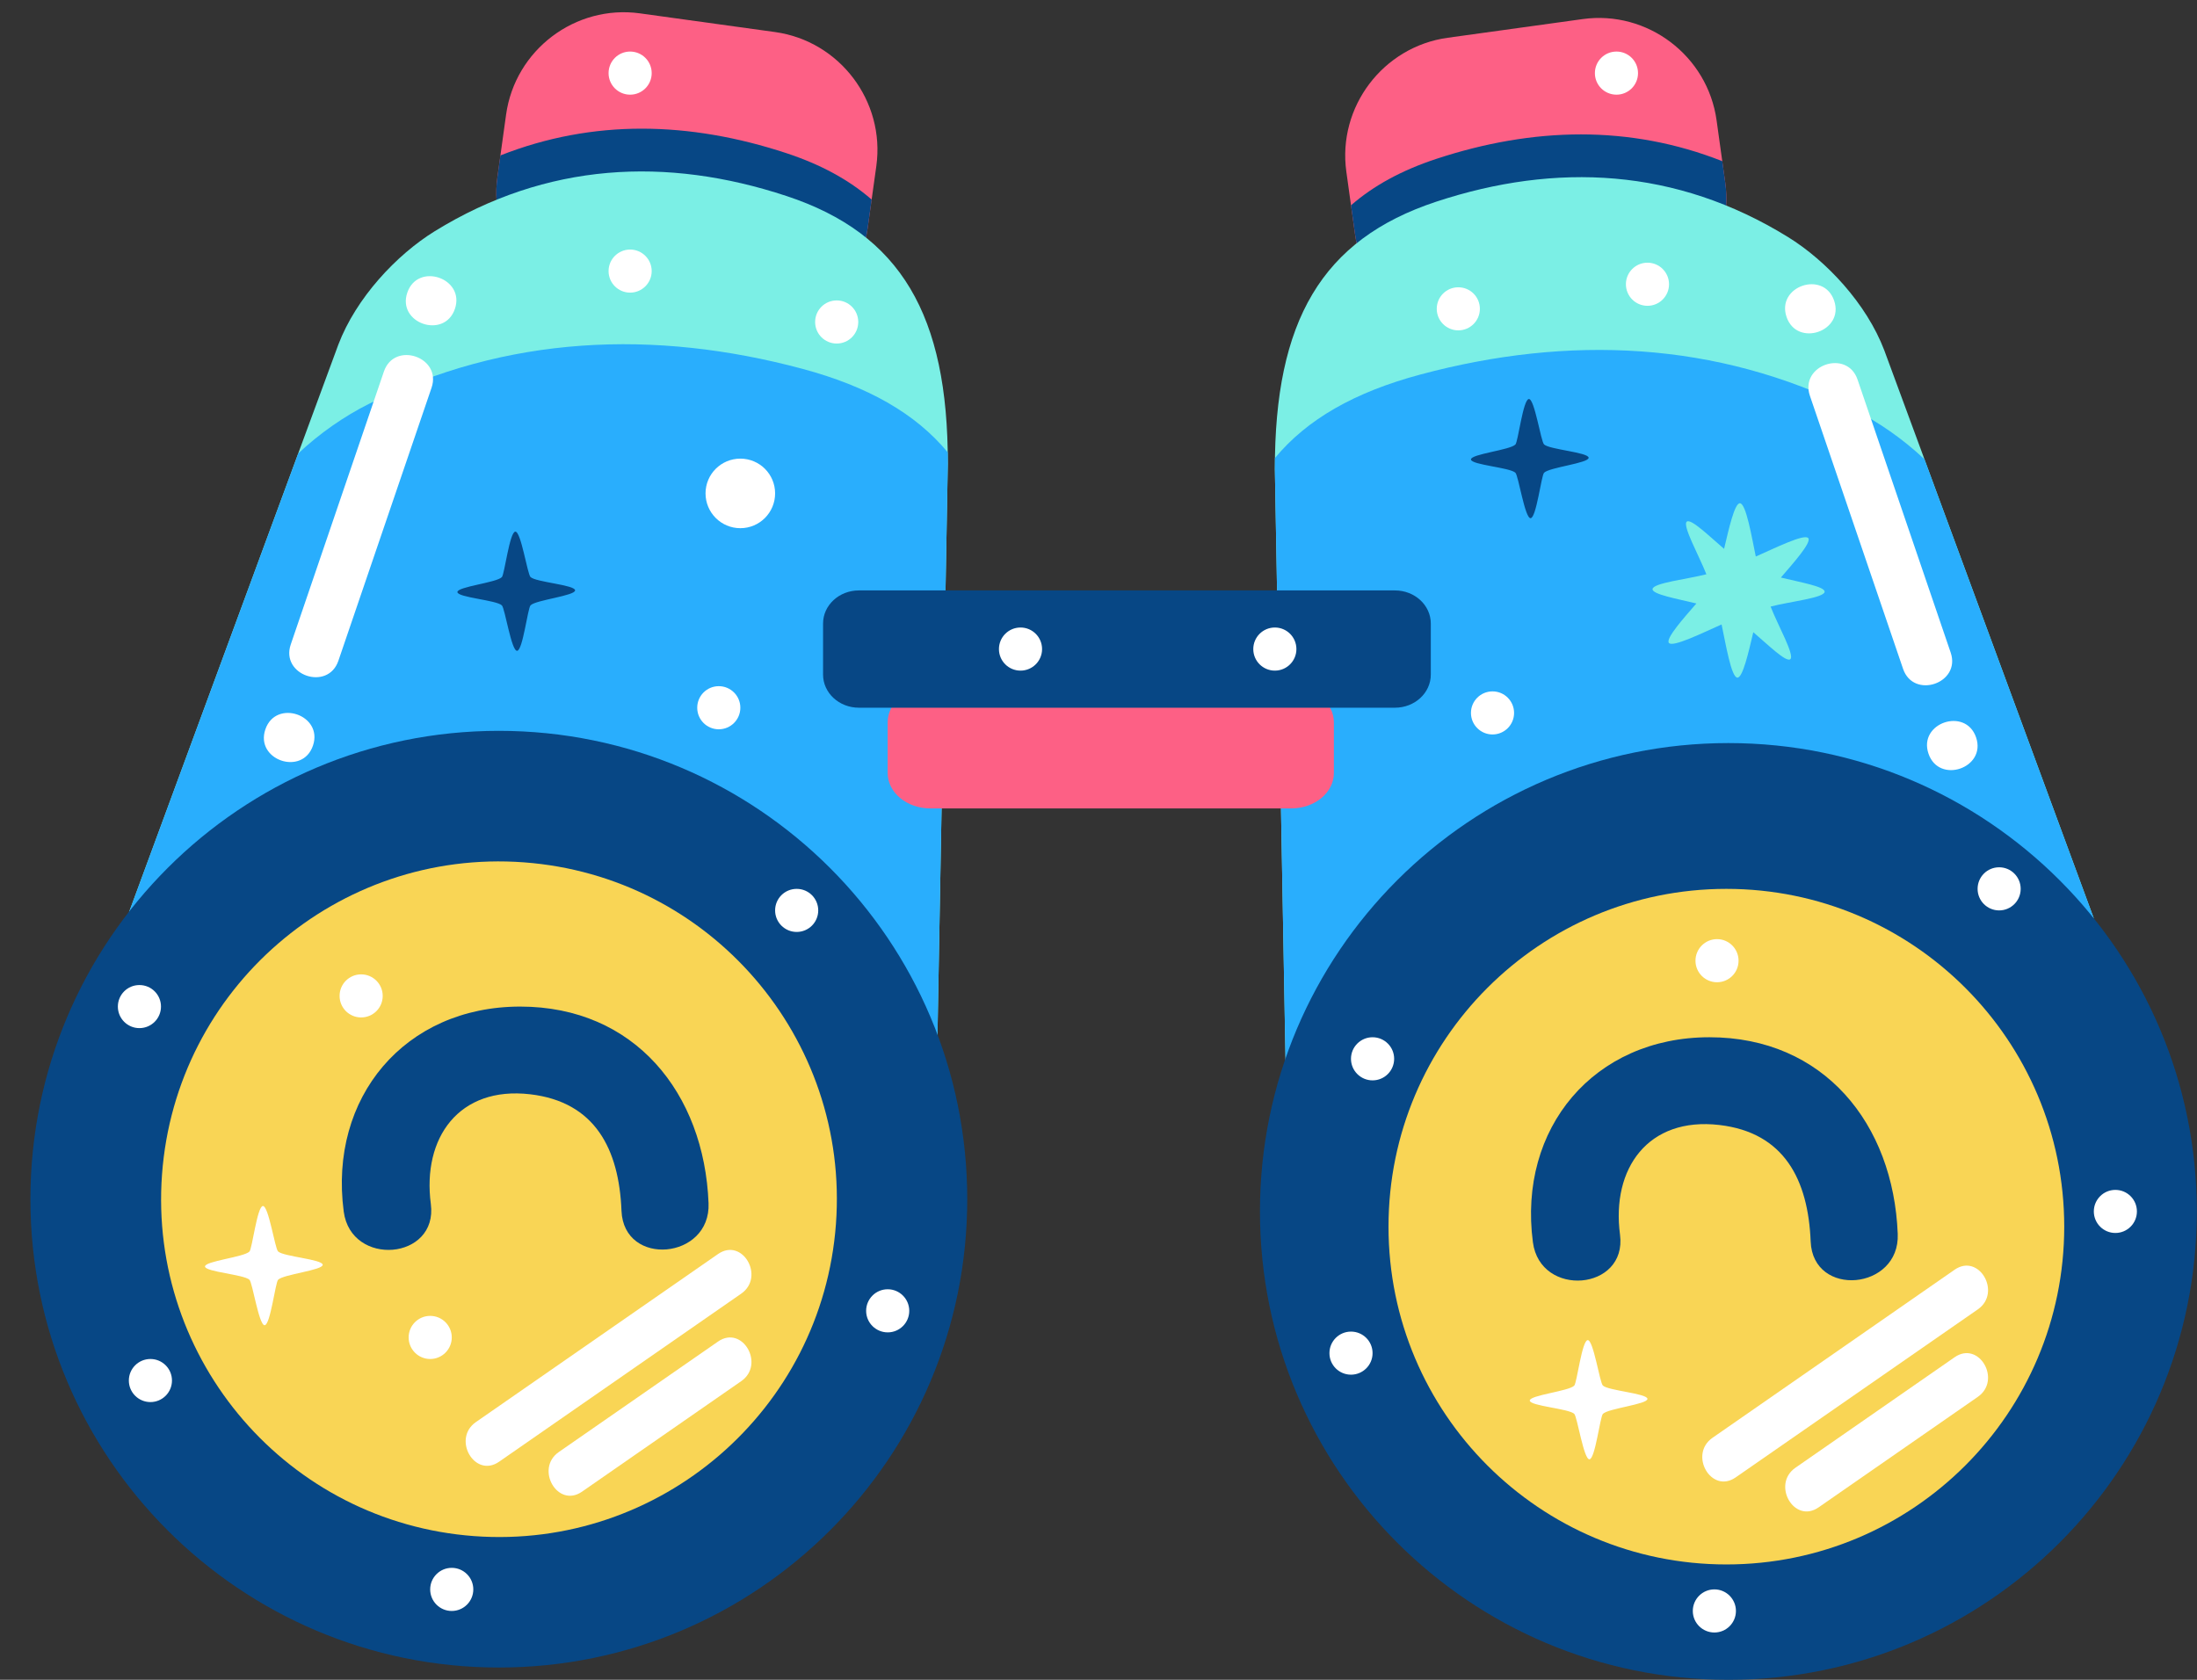 <svg width="51" height="39" viewBox="0 0 51 39" fill="none" xmlns="http://www.w3.org/2000/svg">
<rect x="0" y="0" width="51" height="39" fill="#333333" stroke="none"/>
<path fill-rule="evenodd" clip-rule="evenodd" d="M20.141 5.299C19.933 6.801 18.535 7.859 17.034 7.651L13.899 7.217C12.397 7.009 11.339 5.61 11.547 4.108L11.748 2.661C11.956 1.16 13.354 0.102 14.855 0.31L17.991 0.744C19.492 0.952 20.55 2.351 20.343 3.852L20.141 5.299Z" fill="#FD6085"/>
<path fill-rule="evenodd" clip-rule="evenodd" d="M18.255 3.556C19.052 3.819 19.706 4.174 20.234 4.633L20.141 5.3C19.933 6.801 18.535 7.859 17.034 7.651L13.899 7.217C12.397 7.009 11.339 5.61 11.547 4.108L11.616 3.609C13.763 2.762 16.01 2.816 18.255 3.556Z" fill="#074785"/>
<path fill-rule="evenodd" clip-rule="evenodd" d="M7.854 8.001C8.267 6.916 9.201 5.919 10.092 5.368C12.687 3.768 15.473 3.632 18.255 4.55C20.917 5.428 22.007 7.324 22.002 10.763L21.737 25.43C19.88 21.333 17.317 18.593 13.672 17.638C9.947 16.663 6.071 18.194 2.991 21.19L7.854 8.001Z" fill="#7BEFE5"/>
<path fill-rule="evenodd" clip-rule="evenodd" d="M2.991 21.19L6.923 10.528C7.42 10.06 7.996 9.662 8.558 9.38C11.756 7.78 15.19 7.643 18.619 8.561C20.146 8.97 21.253 9.599 22 10.502C22.001 10.588 22.002 10.675 22.002 10.763L21.737 25.43C19.881 21.334 17.317 18.593 13.672 17.639C9.948 16.662 6.071 18.194 2.991 21.19Z" fill="#29AEFD"/>
<path fill-rule="evenodd" clip-rule="evenodd" d="M31.454 5.432C31.662 6.934 33.06 7.992 34.562 7.784L37.697 7.349C39.199 7.141 40.257 5.743 40.049 4.241L39.848 2.794C39.64 1.293 38.242 0.234 36.74 0.443L33.605 0.877C32.104 1.085 31.045 2.484 31.253 3.985L31.454 5.432Z" fill="#FD6085"/>
<path fill-rule="evenodd" clip-rule="evenodd" d="M33.341 3.689C32.544 3.952 31.889 4.307 31.362 4.766L31.454 5.432C31.663 6.934 33.06 7.992 34.562 7.784L37.697 7.349C39.199 7.142 40.257 5.743 40.049 4.241L39.98 3.742C37.833 2.895 35.586 2.949 33.341 3.689Z" fill="#074785"/>
<path fill-rule="evenodd" clip-rule="evenodd" d="M43.741 8.134C43.329 7.049 42.394 6.051 41.502 5.501C38.909 3.901 36.123 3.765 33.341 4.682C30.678 5.561 29.588 7.456 29.594 10.896L29.859 25.562C31.715 21.466 34.279 18.725 37.923 17.771C41.648 16.795 45.525 18.327 48.605 21.323L43.741 8.134Z" fill="#7BEFE5"/>
<path fill-rule="evenodd" clip-rule="evenodd" d="M48.605 21.323L44.672 10.661C44.176 10.193 43.6 9.794 43.037 9.512C39.84 7.912 36.406 7.776 32.977 8.694C31.45 9.102 30.343 9.732 29.596 10.634C29.594 10.721 29.593 10.807 29.594 10.896L29.858 25.563C31.715 21.466 34.278 18.726 37.923 17.771C41.648 16.795 45.524 18.327 48.605 21.323Z" fill="#29AEFD"/>
<path fill-rule="evenodd" clip-rule="evenodd" d="M50.996 28.126C50.996 34.132 46.128 39 40.122 39C34.117 39 29.248 34.132 29.248 28.126C29.248 22.12 34.117 17.252 40.122 17.252C46.128 17.252 50.996 22.12 50.996 28.126Z" fill="#074785"/>
<path fill-rule="evenodd" clip-rule="evenodd" d="M0.706 27.842C0.706 33.847 5.575 38.715 11.58 38.715C17.585 38.715 22.453 33.847 22.453 27.842C22.453 21.836 17.585 16.968 11.58 16.968C5.575 16.968 0.706 21.836 0.706 27.842Z" fill="#074785"/>
<path d="M19.405 28.42C19.724 24.1 16.48 20.34 12.16 20.021C7.841 19.702 4.08 22.946 3.761 27.266C3.443 31.585 6.686 35.346 11.006 35.664C15.326 35.983 19.086 32.74 19.405 28.42Z" fill="#F9D555"/>
<path fill-rule="evenodd" clip-rule="evenodd" d="M32.232 28.48C32.232 32.812 35.744 36.322 40.075 36.322C44.406 36.322 47.918 32.812 47.918 28.48C47.918 24.148 44.406 20.637 40.075 20.637C35.743 20.637 32.232 24.148 32.232 28.48Z" fill="#F9D555"/>
<path fill-rule="evenodd" clip-rule="evenodd" d="M30.964 17.947C30.964 18.401 30.521 18.769 29.973 18.769H21.598C21.05 18.769 20.606 18.401 20.606 17.947V16.77C20.606 16.316 21.05 15.948 21.598 15.948H29.973C30.52 15.948 30.964 16.316 30.964 16.77V17.947Z" fill="#FD6085"/>
<path fill-rule="evenodd" clip-rule="evenodd" d="M33.214 15.662C33.214 16.087 32.842 16.431 32.382 16.431H19.938C19.478 16.431 19.106 16.087 19.106 15.662V14.477C19.106 14.052 19.478 13.708 19.938 13.708H32.382C32.842 13.708 33.214 14.052 33.214 14.477V15.662Z" fill="#074785"/>
<path d="M12.076 23.37C14.733 23.37 16.348 25.379 16.448 27.935C16.502 29.244 14.479 29.426 14.427 28.111C14.37 26.679 13.815 25.582 12.307 25.406C10.652 25.214 9.799 26.418 10.001 27.952C10.173 29.255 8.149 29.425 7.979 28.128C7.629 25.481 9.396 23.37 12.076 23.37Z" fill="#074785"/>
<path d="M39.681 24.082C42.338 24.082 43.953 26.091 44.053 28.648C44.106 29.956 42.084 30.138 42.032 28.824C41.974 27.391 41.42 26.295 39.913 26.119C38.257 25.926 37.403 27.13 37.606 28.664C37.777 29.968 35.754 30.137 35.584 28.841C35.234 26.193 37.001 24.082 39.681 24.082Z" fill="#074785"/>
<path d="M11.586 33.937C13.459 32.636 15.332 31.336 17.206 30.035C17.766 29.646 17.235 28.722 16.668 29.115C14.795 30.415 12.922 31.716 11.048 33.016C10.487 33.405 11.019 34.33 11.586 33.937Z" fill="white"/>
<path d="M13.511 34.632C14.742 33.777 15.974 32.922 17.206 32.067C17.767 31.678 17.234 30.754 16.668 31.147C15.436 32.002 14.204 32.857 12.973 33.711C12.412 34.1 12.945 35.025 13.511 34.632Z" fill="white"/>
<path d="M40.291 34.301C42.165 33.001 44.038 31.7 45.912 30.4C46.472 30.011 45.94 29.087 45.374 29.479C43.5 30.78 41.627 32.08 39.754 33.381C39.193 33.77 39.725 34.694 40.291 34.301Z" fill="white"/>
<path d="M42.217 34.996C43.448 34.142 44.68 33.287 45.912 32.431C46.472 32.042 45.94 31.118 45.374 31.511C44.142 32.366 42.911 33.221 41.679 34.076C41.118 34.465 41.651 35.39 42.217 34.996Z" fill="white"/>
<path d="M17.993 11.455C17.993 11.901 17.632 12.263 17.186 12.263C16.74 12.263 16.378 11.901 16.378 11.455C16.378 11.009 16.74 10.648 17.186 10.648C17.632 10.648 17.993 11.009 17.993 11.455Z" fill="white"/>
<path d="M40.358 22.305C40.358 22.581 40.135 22.805 39.858 22.805C39.582 22.805 39.358 22.581 39.358 22.305C39.358 22.029 39.582 21.804 39.858 21.804C40.135 21.804 40.358 22.029 40.358 22.305Z" fill="white"/>
<path d="M46.907 20.637C46.907 20.913 46.683 21.137 46.407 21.137C46.131 21.137 45.907 20.913 45.907 20.637C45.907 20.36 46.13 20.136 46.407 20.136C46.683 20.136 46.907 20.36 46.907 20.637Z" fill="white"/>
<path d="M34.353 7.17C34.353 7.446 34.129 7.67 33.852 7.67C33.576 7.67 33.352 7.446 33.352 7.17C33.352 6.893 33.576 6.67 33.852 6.67C34.129 6.67 34.353 6.893 34.353 7.17Z" fill="white"/>
<path d="M19.923 7.476C19.923 7.752 19.7 7.976 19.423 7.976C19.146 7.976 18.922 7.752 18.922 7.476C18.922 7.199 19.146 6.975 19.423 6.975C19.7 6.975 19.923 7.199 19.923 7.476Z" fill="white"/>
<path d="M24.19 15.07C24.19 15.346 23.966 15.57 23.69 15.57C23.413 15.57 23.189 15.346 23.189 15.07C23.189 14.793 23.413 14.569 23.69 14.569C23.966 14.569 24.19 14.793 24.19 15.07Z" fill="white"/>
<path d="M30.094 15.07C30.094 15.346 29.87 15.57 29.594 15.57C29.317 15.57 29.093 15.346 29.093 15.07C29.093 14.793 29.317 14.569 29.594 14.569C29.87 14.569 30.094 14.793 30.094 15.07Z" fill="white"/>
<path d="M21.107 30.434C21.107 30.71 20.883 30.934 20.607 30.934C20.331 30.934 20.106 30.71 20.106 30.434C20.106 30.158 20.33 29.933 20.607 29.933C20.883 29.933 21.107 30.158 21.107 30.434Z" fill="white"/>
<path d="M10.987 36.901C10.987 37.178 10.763 37.402 10.486 37.402C10.21 37.402 9.986 37.178 9.986 36.901C9.986 36.625 10.21 36.401 10.486 36.401C10.763 36.401 10.987 36.625 10.987 36.901Z" fill="white"/>
<path d="M3.992 32.052C3.992 32.328 3.768 32.552 3.492 32.552C3.215 32.552 2.991 32.328 2.991 32.052C2.991 31.776 3.215 31.552 3.492 31.552C3.769 31.552 3.992 31.776 3.992 32.052Z" fill="white"/>
<path d="M3.737 23.37C3.737 23.646 3.513 23.87 3.236 23.87C2.96 23.87 2.736 23.646 2.736 23.37C2.736 23.093 2.96 22.87 3.236 22.87C3.513 22.87 3.737 23.093 3.737 23.37Z" fill="white"/>
<path d="M49.605 28.126C49.605 28.402 49.382 28.626 49.105 28.626C48.829 28.626 48.605 28.402 48.605 28.126C48.605 27.85 48.829 27.626 49.105 27.626C49.382 27.626 49.605 27.85 49.605 28.126Z" fill="white"/>
<path d="M40.297 37.402C40.297 37.678 40.073 37.902 39.797 37.902C39.52 37.902 39.296 37.678 39.296 37.402C39.296 37.126 39.52 36.901 39.797 36.901C40.073 36.901 40.297 37.126 40.297 37.402Z" fill="white"/>
<path d="M31.862 31.416C31.862 31.692 31.638 31.916 31.361 31.916C31.085 31.916 30.861 31.693 30.861 31.416C30.861 31.14 31.085 30.916 31.361 30.916C31.639 30.916 31.862 31.14 31.862 31.416Z" fill="white"/>
<path d="M32.363 24.582C32.363 24.859 32.139 25.083 31.862 25.083C31.586 25.083 31.361 24.859 31.361 24.582C31.361 24.306 31.586 24.082 31.862 24.082C32.139 24.082 32.363 24.306 32.363 24.582Z" fill="white"/>
<path d="M17.186 16.431C17.186 16.708 16.962 16.932 16.685 16.932C16.409 16.932 16.185 16.708 16.185 16.431C16.185 16.155 16.409 15.931 16.685 15.931C16.962 15.931 17.186 16.155 17.186 16.431Z" fill="white"/>
<path d="M15.128 6.294C15.128 6.57 14.904 6.794 14.627 6.794C14.351 6.794 14.127 6.57 14.127 6.294C14.127 6.018 14.351 5.794 14.627 5.794C14.904 5.794 15.128 6.018 15.128 6.294Z" fill="white"/>
<path d="M15.128 1.698C15.128 1.974 14.904 2.198 14.627 2.198C14.351 2.198 14.127 1.974 14.127 1.698C14.127 1.421 14.351 1.197 14.627 1.197C14.904 1.197 15.128 1.421 15.128 1.698Z" fill="white"/>
<path d="M38.024 1.698C38.024 1.974 37.801 2.198 37.524 2.198C37.247 2.198 37.023 1.974 37.023 1.698C37.023 1.421 37.247 1.197 37.524 1.197C37.801 1.197 38.024 1.421 38.024 1.698Z" fill="white"/>
<path d="M38.744 6.599C38.744 6.876 38.52 7.1 38.244 7.1C37.967 7.1 37.743 6.876 37.743 6.599C37.743 6.323 37.967 6.099 38.244 6.099C38.52 6.099 38.744 6.323 38.744 6.599Z" fill="white"/>
<path d="M35.147 16.552C35.147 16.828 34.923 17.052 34.647 17.052C34.37 17.052 34.146 16.828 34.146 16.552C34.146 16.276 34.37 16.052 34.647 16.052C34.923 16.052 35.147 16.276 35.147 16.552Z" fill="white"/>
<path d="M18.994 21.137C18.994 21.413 18.771 21.637 18.494 21.637C18.217 21.637 17.993 21.413 17.993 21.137C17.993 20.86 18.217 20.637 18.494 20.637C18.77 20.637 18.994 20.86 18.994 21.137Z" fill="white"/>
<path d="M10.487 31.051C10.487 31.328 10.263 31.552 9.986 31.552C9.71 31.552 9.486 31.328 9.486 31.051C9.486 30.775 9.71 30.551 9.986 30.551C10.263 30.551 10.487 30.775 10.487 31.051Z" fill="white"/>
<path d="M8.884 23.122C8.884 23.399 8.66 23.622 8.383 23.622C8.107 23.622 7.883 23.399 7.883 23.122C7.883 22.846 8.107 22.622 8.383 22.622C8.66 22.622 8.884 22.846 8.884 23.122Z" fill="white"/>
<path d="M12.315 13.397C12.242 13.326 12.095 12.335 11.962 12.343C11.829 12.351 11.712 13.334 11.65 13.399C11.525 13.529 10.611 13.621 10.618 13.747C10.626 13.873 11.524 13.932 11.65 14.055C11.722 14.123 11.87 15.117 12.004 15.11C12.136 15.102 12.25 14.121 12.316 14.054C12.436 13.929 13.357 13.832 13.35 13.705C13.343 13.579 12.437 13.516 12.315 13.397Z" fill="#074785"/>
<path d="M35.843 10.318C35.769 10.248 35.623 9.256 35.49 9.264C35.356 9.272 35.24 10.256 35.178 10.32C35.053 10.45 34.139 10.542 34.146 10.668C34.154 10.794 35.051 10.853 35.178 10.976C35.249 11.045 35.398 12.039 35.531 12.031C35.664 12.023 35.779 11.043 35.843 10.976C35.964 10.85 36.885 10.753 36.878 10.627C36.87 10.501 35.965 10.437 35.843 10.318Z" fill="#074785"/>
<path d="M37.208 32.168C37.135 32.098 36.989 31.106 36.856 31.114C36.722 31.122 36.606 32.106 36.544 32.17C36.419 32.3 35.505 32.392 35.511 32.518C35.519 32.644 36.417 32.703 36.544 32.826C36.614 32.895 36.764 33.889 36.897 33.881C37.03 33.873 37.144 32.893 37.209 32.826C37.329 32.7 38.251 32.603 38.243 32.477C38.236 32.351 37.33 32.287 37.208 32.168Z" fill="white"/>
<path d="M6.455 29.055C6.382 28.984 6.236 27.993 6.102 28C5.97 28.009 5.854 28.992 5.791 29.057C5.667 29.187 4.752 29.279 4.759 29.405C4.767 29.53 5.665 29.59 5.791 29.713C5.862 29.781 6.011 30.776 6.144 30.768C6.277 30.76 6.392 29.779 6.456 29.712C6.577 29.587 7.498 29.49 7.491 29.364C7.483 29.237 6.578 29.174 6.455 29.055Z" fill="white"/>
<path d="M38.361 13.678C38.369 13.534 39.169 13.447 39.611 13.333C39.441 12.9 39.041 12.19 39.159 12.109C39.26 12.041 39.677 12.447 40.022 12.743C40.13 12.286 40.265 11.677 40.391 11.684C40.534 11.693 40.664 12.47 40.758 12.921C41.19 12.732 41.897 12.378 41.978 12.496C42.049 12.6 41.642 13.061 41.34 13.409C41.787 13.518 42.364 13.617 42.356 13.739C42.348 13.883 41.541 13.967 41.102 14.083C41.269 14.516 41.675 15.226 41.556 15.307C41.456 15.376 41.043 14.972 40.7 14.678C40.592 15.134 40.456 15.74 40.33 15.733C40.188 15.724 40.06 14.949 39.964 14.498C39.534 14.687 38.82 15.043 38.739 14.924C38.667 14.82 39.077 14.358 39.379 14.011C38.931 13.902 38.354 13.799 38.361 13.678Z" fill="#7BEFE5"/>
<path d="M7.855 15.341L10.018 9.002C10.261 8.289 9.155 7.912 8.912 8.625L6.749 14.964C6.506 15.677 7.612 16.054 7.855 15.341Z" fill="white"/>
<path d="M10.56 7.171C10.803 6.458 9.698 6.081 9.455 6.794C9.211 7.507 10.317 7.884 10.56 7.171Z" fill="white"/>
<path d="M7.265 17.311C7.508 16.598 6.403 16.221 6.16 16.934C5.916 17.647 7.022 18.024 7.265 17.311Z" fill="white"/>
<path d="M44.177 15.529L42.014 9.189C41.771 8.476 42.876 8.099 43.12 8.812L45.282 15.151C45.526 15.864 44.42 16.241 44.177 15.529Z" fill="white"/>
<path d="M41.472 7.358C41.229 6.645 42.334 6.268 42.577 6.981C42.82 7.694 41.715 8.071 41.472 7.358Z" fill="white"/>
<path d="M44.767 17.498C44.523 16.785 45.629 16.408 45.872 17.121C46.115 17.834 45.01 18.211 44.767 17.498Z" fill="white"/>
</svg>
